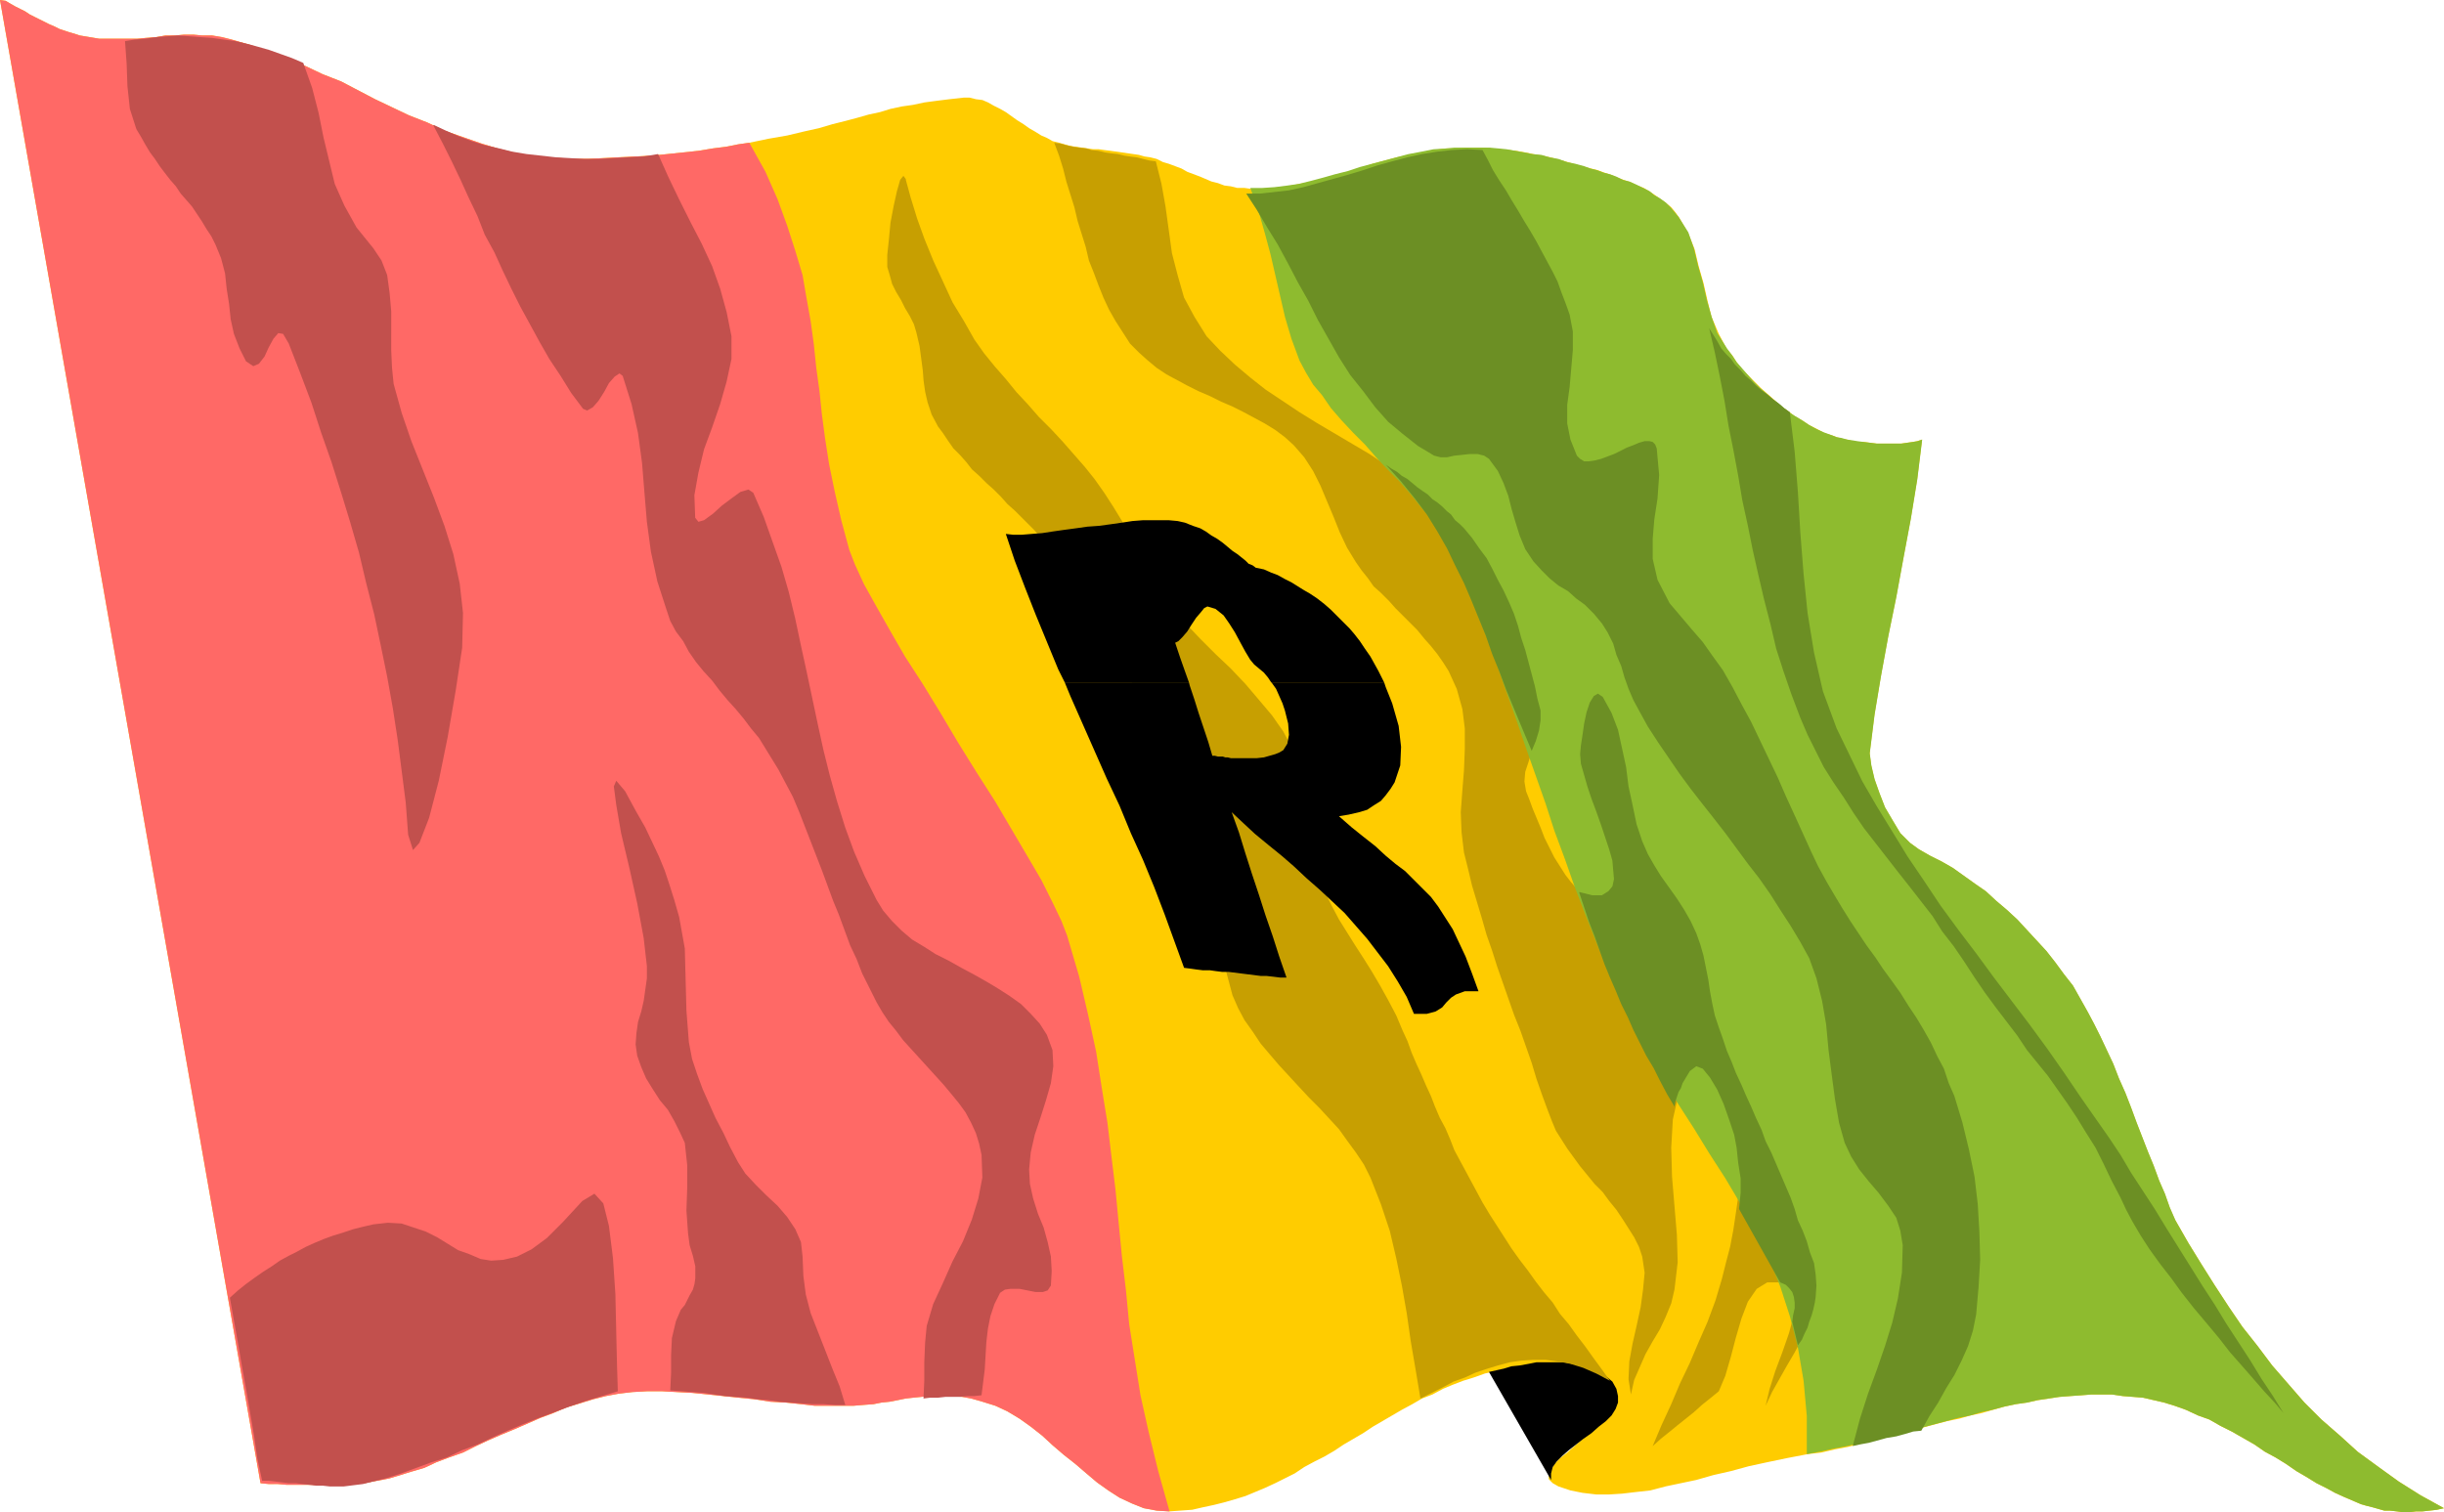<?xml version="1.0" encoding="UTF-8" standalone="no"?>
<svg
   version="1.0"
   width="129.553mm"
   height="80.181mm"
   id="svg16"
   sodipodi:docname="Rwanda 2.wmf"
   xmlns:inkscape="http://www.inkscape.org/namespaces/inkscape"
   xmlns:sodipodi="http://sodipodi.sourceforge.net/DTD/sodipodi-0.dtd"
   xmlns="http://www.w3.org/2000/svg"
   xmlns:svg="http://www.w3.org/2000/svg">
  <sodipodi:namedview
     id="namedview16"
     pagecolor="#ffffff"
     bordercolor="#000000"
     borderopacity="0.25"
     inkscape:showpageshadow="2"
     inkscape:pageopacity="0.0"
     inkscape:pagecheckerboard="0"
     inkscape:deskcolor="#d1d1d1"
     inkscape:document-units="mm" />
  <defs
     id="defs1">
    <pattern
       id="WMFhbasepattern"
       patternUnits="userSpaceOnUse"
       width="6"
       height="6"
       x="0"
       y="0" />
  </defs>
  <path
     style="fill:#ffcc00;fill-opacity:1;fill-rule:evenodd;stroke:none"
     d="m 435.835,244.538 2.586,4.525 2.586,4.202 2.747,4.364 2.747,4.202 2.747,4.041 3.07,3.879 2.909,3.879 3.232,3.717 3.232,3.717 3.394,3.394 3.717,3.232 3.555,3.232 4.202,3.071 4.04,2.909 4.363,2.748 4.686,2.586 -1.454,0.323 -1.454,0.162 -1.454,0.162 h -1.293 l -1.293,0.162 h -1.293 l -1.131,-0.162 -1.454,-0.162 h -1.131 l -1.131,-0.323 -1.131,-0.323 -1.293,-0.323 -1.131,-0.323 -1.131,-0.485 -1.131,-0.485 -1.131,-0.485 -1.778,-0.808 -1.778,-0.97 -1.939,-0.97 -2.101,-1.293 -1.939,-1.131 -2.101,-1.455 -2.101,-1.293 -2.101,-1.131 -2.101,-1.455 -2.262,-1.293 -2.262,-1.293 -2.262,-1.131 -2.262,-1.293 -2.262,-0.808 -2.424,-1.131 -2.262,-0.808 -2.101,-0.646 -2.101,-0.485 -2.101,-0.485 -1.939,-0.162 -2.101,-0.162 -2.101,-0.323 h -2.101 -2.101 l -2.101,0.162 -2.262,0.162 -2.101,0.162 -2.101,0.323 -2.101,0.323 -2.262,0.485 -2.262,0.323 -2.262,0.485 -2.262,0.646 -2.262,0.646 -2.262,0.485 -2.262,0.646 -2.424,0.485 -2.424,0.646 -2.424,0.646 -2.424,0.646 -2.424,0.808 -2.586,0.485 -2.586,0.646 -2.424,0.646 -2.586,0.646 -2.586,0.485 -2.747,0.646 -2.747,0.323 -4.202,0.808 -3.878,0.808 -3.717,0.808 -3.555,0.97 -3.555,0.808 -3.394,0.97 -3.07,0.646 -3.07,0.646 -3.07,0.808 -2.909,0.323 -2.747,0.323 -2.586,0.162 h -2.586 l -2.747,-0.323 -2.424,-0.485 -2.424,-0.808 -1.131,-0.646 -0.808,-0.808 v -0.97 l 0.485,-0.97 0.646,-1.131 1.131,-1.131 1.454,-1.131 1.454,-1.293 1.616,-1.455 1.616,-1.455 1.454,-1.293 1.293,-1.455 1.131,-1.293 0.808,-1.455 0.323,-1.293 v -1.293 l -0.485,-1.131 -0.808,-0.97 -1.131,-0.646 -1.293,-0.808 -1.454,-0.485 -1.778,-0.323 -1.616,-0.485 -1.778,-0.162 h -1.939 l -1.939,-0.162 h -1.939 l -1.778,0.162 -1.778,0.162 -1.616,0.162 -1.454,0.323 -1.293,0.323 -2.101,0.485 -2.262,0.808 -2.101,0.646 -2.101,0.808 -1.939,0.808 -2.101,1.131 -2.101,0.808 -1.939,1.131 -2.101,1.131 -1.939,1.131 -1.939,1.131 -1.939,1.131 -1.939,1.293 -1.939,1.131 -1.939,1.131 -1.939,1.293 -1.939,1.131 -1.939,0.97 -2.101,1.131 -1.939,1.293 -1.939,0.97 -1.939,0.97 -2.101,0.97 -1.939,0.808 -1.939,0.808 -2.101,0.646 -2.262,0.646 -1.939,0.485 -2.262,0.485 -2.101,0.485 -2.262,0.162 -2.262,0.162 -2.586,-0.162 -2.586,-0.485 -2.424,-0.97 -2.424,-1.131 -2.262,-1.455 -2.262,-1.616 -2.101,-1.778 -2.262,-1.94 -2.262,-1.778 -2.262,-1.939 -2.101,-1.94 -2.262,-1.778 -2.262,-1.616 -2.424,-1.455 -2.424,-1.131 -2.586,-0.808 -2.262,-0.646 -1.778,-0.323 -1.939,-0.162 -1.778,-0.162 h -1.616 l -1.616,0.162 -1.293,0.162 -1.616,0.162 -1.454,0.162 -1.616,0.323 -1.616,0.323 -1.616,0.162 -1.616,0.323 -2.101,0.162 -1.939,0.162 h -2.101 -2.747 -2.909 l -2.747,-0.323 -3.07,-0.323 -3.07,-0.162 -3.07,-0.485 -3.232,-0.323 -3.07,-0.323 -3.07,-0.323 -3.232,-0.323 -3.07,-0.162 -2.909,-0.162 h -3.07 l -2.909,0.162 -2.747,0.323 -2.586,0.485 -2.586,0.646 -2.586,0.808 -2.747,0.808 -2.586,1.131 -2.586,0.97 -2.586,1.131 -2.586,1.131 -2.747,1.131 -2.586,1.131 -2.424,1.131 -2.586,1.293 -2.747,0.97 -2.586,0.97 -2.424,1.131 -2.747,0.808 -2.586,0.808 -1.616,0.485 -1.616,0.323 -1.778,0.323 -1.616,0.323 -1.778,0.162 -1.616,0.162 h -1.778 -1.778 l -1.778,0.162 -1.778,-0.162 h -1.778 -1.616 -1.778 l -1.778,-0.162 H 53.813 L 52.197,297.228 0,0 1.131,0.162 1.939,0.646 3.07,1.293 4.04,1.778 5.01,2.263 5.979,2.909 6.949,3.394 7.918,3.879 8.888,4.364 l 0.97,0.485 1.131,0.485 0.97,0.485 0.97,0.323 0.97,0.323 1.131,0.323 0.97,0.323 1.939,0.323 1.939,0.323 h 1.939 1.939 1.778 1.939 l 1.778,-0.162 2.101,-0.162 1.778,-0.323 h 1.939 l 1.778,-0.162 h 1.939 l 1.778,0.162 h 1.939 l 1.939,0.323 1.939,0.485 3.878,1.131 3.717,1.293 3.717,1.455 3.555,1.455 3.394,1.616 3.717,1.455 3.394,1.778 3.394,1.778 3.394,1.616 3.394,1.616 3.717,1.455 3.394,1.616 3.717,1.293 3.717,1.293 3.717,1.131 3.878,0.97 2.424,0.323 2.586,0.323 2.747,0.162 2.909,0.162 h 3.07 l 3.232,-0.162 3.07,-0.162 3.394,-0.162 3.07,-0.162 3.232,-0.323 3.07,-0.323 3.07,-0.323 2.909,-0.485 2.586,-0.323 2.424,-0.485 2.262,-0.323 3.878,-0.808 3.717,-0.646 3.394,-0.808 2.909,-0.646 2.747,-0.808 2.586,-0.646 2.424,-0.646 2.262,-0.646 2.262,-0.485 2.101,-0.646 2.262,-0.485 2.262,-0.323 2.262,-0.485 2.424,-0.323 2.586,-0.323 2.909,-0.323 h 1.131 l 1.293,0.323 1.293,0.162 1.131,0.485 1.131,0.646 1.293,0.646 1.131,0.646 1.131,0.808 1.131,0.808 1.293,0.808 1.131,0.808 1.131,0.646 1.293,0.808 1.131,0.485 1.131,0.646 1.293,0.323 1.131,0.323 1.131,0.323 1.131,0.162 1.131,0.162 1.131,0.162 1.131,0.162 h 1.131 l 1.131,0.162 1.293,0.162 1.131,0.162 1.131,0.162 1.131,0.162 1.131,0.162 1.131,0.162 1.131,0.323 1.131,0.162 1.293,0.323 1.293,0.646 1.131,0.323 1.293,0.485 1.293,0.485 1.131,0.646 1.293,0.485 1.293,0.485 1.131,0.485 1.131,0.485 1.293,0.323 1.293,0.485 1.293,0.162 1.293,0.323 h 1.454 l 1.131,0.162 h 2.586 l 2.424,-0.162 2.424,-0.323 2.424,-0.485 2.586,-0.485 2.424,-0.646 2.262,-0.646 2.586,-0.646 2.424,-0.808 2.424,-0.808 2.424,-0.646 2.424,-0.646 2.586,-0.485 2.424,-0.485 2.424,-0.485 2.424,-0.323 h 1.778 l 1.939,-0.162 h 1.778 1.778 l 1.616,0.162 1.778,0.162 1.778,0.162 1.616,0.162 1.778,0.323 1.616,0.323 1.778,0.323 1.616,0.323 1.778,0.485 1.778,0.485 1.616,0.485 1.778,0.485 1.293,0.323 1.293,0.323 1.293,0.485 1.454,0.485 1.131,0.485 1.293,0.485 1.454,0.485 1.293,0.646 1.293,0.485 1.293,0.808 0.97,0.646 1.131,0.808 1.131,0.808 0.97,0.808 0.808,0.97 0.808,1.131 1.778,3.071 1.293,3.232 0.808,3.394 0.97,3.394 0.808,3.556 0.808,3.232 1.454,3.394 1.616,3.071 1.131,1.293 0.808,1.293 1.131,1.455 1.131,1.131 1.293,1.293 1.293,1.293 1.293,1.131 1.454,1.293 1.131,1.131 1.454,0.97 1.454,1.131 1.454,0.808 1.454,0.97 1.616,0.808 1.454,0.808 1.616,0.485 0.808,0.323 1.131,0.323 0.97,0.162 1.131,0.323 1.131,0.162 h 1.131 l 1.293,0.162 1.293,0.162 h 1.293 1.131 1.293 1.131 l 1.131,-0.162 1.131,-0.162 0.97,-0.162 0.97,-0.323 -0.97,7.92 -1.293,7.92 -1.454,7.758 -1.454,7.92 -1.616,7.92 -1.454,7.92 -1.293,7.758 -0.97,7.758 0.323,2.424 0.646,2.748 0.97,2.748 1.131,2.909 1.616,2.748 1.454,2.424 1.939,1.939 1.778,1.293 2.262,1.293 2.262,1.131 2.262,1.293 2.262,1.616 2.262,1.616 2.101,1.455 2.101,1.94 2.101,1.778 2.101,1.94 1.939,2.101 1.939,2.101 1.939,2.101 1.778,2.263 1.778,2.424 1.778,2.263 1.454,2.586 1.454,2.586 1.293,2.424 1.293,2.586 1.293,2.748 1.293,2.748 1.131,2.909 1.293,2.909 1.131,2.909 1.131,3.071 1.131,2.909 1.131,2.909 1.131,2.748 1.131,3.071 1.131,2.586 0.97,2.748 1.131,2.586 z"
     id="path1" />
  <path
     style="fill:#c79f01;fill-opacity:1;fill-rule:evenodd;stroke:none"
     d="m 211.049,28.608 1.454,0.162 1.131,0.323 1.454,0.323 1.131,0.162 1.454,0.162 0.97,0.323 1.454,0.162 1.293,0.323 1.131,0.162 1.454,0.162 1.293,0.323 1.131,0.162 1.293,0.162 1.293,0.323 1.293,0.323 1.293,0.162 1.131,4.525 0.808,4.525 0.646,4.687 0.646,4.687 1.131,4.364 1.293,4.525 2.101,3.879 2.424,3.879 2.747,2.909 2.909,2.748 3.07,2.586 3.07,2.424 3.394,2.263 3.394,2.263 3.394,2.101 3.555,2.101 3.555,2.101 3.555,2.101 3.394,2.263 3.394,2.263 3.232,2.263 3.07,2.586 3.07,2.586 2.747,2.909 1.616,1.94 1.454,2.101 1.454,1.94 1.131,2.101 1.131,2.263 1.131,2.101 0.97,2.424 0.97,2.263 0.808,2.424 0.808,2.424 0.808,2.424 0.646,2.424 0.646,2.424 0.646,2.424 0.485,2.424 0.646,2.424 0.162,2.101 -0.485,1.94 -0.646,2.101 -0.808,2.101 -0.646,2.101 -0.646,1.94 -0.162,1.94 0.323,1.939 0.646,1.616 0.646,1.778 0.808,1.94 0.808,1.939 0.808,2.101 0.97,1.94 0.97,1.94 1.131,1.778 1.131,1.778 1.131,1.455 1.131,1.293 1.293,0.808 1.131,0.646 1.454,0.162 1.293,-0.162 1.293,-0.646 2.101,-2.263 0.323,-3.071 -0.808,-3.232 -1.454,-3.717 -1.778,-3.879 -2.101,-4.041 -1.454,-3.879 -0.646,-3.717 0.162,-1.778 0.323,-2.101 0.323,-2.424 0.485,-2.263 0.646,-1.778 0.808,-1.293 0.808,-0.485 0.97,0.646 1.778,3.232 1.293,3.394 0.808,3.717 0.808,3.717 0.485,3.879 0.808,3.717 0.808,3.879 1.131,3.394 1.131,2.586 1.293,2.263 1.293,2.101 1.616,2.263 1.616,2.263 1.454,2.263 1.293,2.263 1.131,2.424 0.808,2.263 0.646,2.263 0.485,2.424 0.485,2.424 0.323,2.263 0.485,2.586 0.485,2.263 0.808,2.424 0.808,2.263 0.808,2.424 0.97,2.263 0.808,2.101 1.131,2.424 0.97,2.263 0.97,2.101 0.97,2.263 1.131,2.424 0.808,2.263 1.131,2.263 0.97,2.263 0.97,2.263 0.97,2.263 0.97,2.263 0.808,2.263 0.646,2.263 0.97,2.101 0.808,2.101 0.646,2.263 0.808,2.101 0.323,2.263 0.162,2.263 -0.162,2.263 -0.485,2.909 -0.97,2.748 -1.293,2.748 -1.454,2.748 -1.616,2.748 -1.454,2.586 -1.454,2.586 -1.293,2.748 0.808,-3.394 1.131,-3.556 1.454,-3.879 1.293,-3.717 0.97,-3.556 0.162,-3.071 -0.808,-2.101 -2.101,-1.455 h -2.586 l -2.101,1.293 -1.778,2.586 -1.293,3.394 -1.131,3.879 -0.97,3.717 -1.131,3.879 -1.293,3.071 -1.778,1.455 -1.616,1.293 -1.616,1.455 -1.616,1.293 -1.616,1.293 -1.778,1.455 -1.616,1.293 -1.616,1.455 1.778,-4.202 1.939,-4.202 1.778,-4.202 1.939,-4.041 1.778,-4.202 1.778,-4.041 1.616,-4.364 1.293,-4.364 0.808,-3.232 0.808,-3.071 0.646,-3.394 0.485,-3.232 0.485,-3.394 0.162,-3.232 -0.162,-3.394 -0.323,-3.232 -0.485,-2.586 -0.97,-3.071 -1.131,-3.071 -1.293,-2.909 -1.454,-2.586 -1.454,-1.616 -1.293,-0.485 -1.293,0.97 -2.262,4.687 -1.131,5.01 -0.323,5.657 0.162,5.818 0.485,5.818 0.485,5.818 0.162,5.495 -0.646,5.495 -0.646,2.748 -1.131,2.748 -1.131,2.424 -1.454,2.424 -1.454,2.586 -1.131,2.586 -1.131,2.586 -0.646,2.909 -0.485,-3.071 0.162,-3.556 0.646,-3.556 0.808,-3.556 0.808,-3.717 0.485,-3.556 0.323,-3.394 -0.485,-3.232 -0.646,-1.94 -0.97,-1.939 -1.131,-1.778 -1.131,-1.778 -1.293,-1.939 -1.454,-1.778 -1.293,-1.778 -1.616,-1.616 -1.454,-1.778 -1.454,-1.778 -1.293,-1.778 -1.293,-1.778 -1.131,-1.778 -1.131,-1.778 -0.808,-1.94 -0.808,-2.101 -1.131,-3.071 -1.131,-3.232 -0.97,-3.232 -1.131,-3.232 -1.131,-3.232 -1.293,-3.232 -1.131,-3.232 -1.131,-3.232 -1.131,-3.232 -0.97,-3.071 -1.131,-3.232 -0.97,-3.394 -0.97,-3.232 -0.97,-3.232 -0.808,-3.394 -0.808,-3.232 -0.485,-4.041 -0.162,-4.041 0.323,-4.364 0.323,-4.041 0.162,-4.202 v -4.202 l -0.485,-3.879 -1.131,-4.041 -0.808,-1.778 -0.808,-1.778 -1.131,-1.778 -1.131,-1.616 -1.293,-1.616 -1.293,-1.455 -1.454,-1.778 -1.293,-1.293 -1.616,-1.616 -1.454,-1.455 -1.293,-1.455 -1.616,-1.616 -1.454,-1.293 -1.131,-1.616 -1.293,-1.616 -1.131,-1.616 -1.778,-2.909 -1.454,-3.071 -1.293,-3.232 -1.293,-3.071 -1.293,-3.071 -1.454,-2.909 -1.778,-2.748 -2.101,-2.424 -1.778,-1.616 -1.939,-1.455 -2.101,-1.293 -2.101,-1.131 -2.101,-1.131 -2.262,-1.131 -2.262,-0.97 -2.262,-1.131 -2.262,-0.97 -2.262,-1.131 -2.101,-1.131 -2.101,-1.131 -1.939,-1.293 -1.939,-1.616 -1.616,-1.455 -1.778,-1.778 -1.454,-2.263 -1.454,-2.263 -1.293,-2.263 -1.131,-2.424 -0.97,-2.424 -0.97,-2.586 -0.97,-2.424 -0.646,-2.748 -0.808,-2.586 -0.808,-2.586 -0.646,-2.748 -0.808,-2.586 -0.808,-2.586 -0.646,-2.586 -0.808,-2.586 -0.97,-2.586 v 0 z"
     id="path2" />
  <path
     style="fill:#8ebb2f;fill-opacity:1;fill-rule:evenodd;stroke:none"
     d="m 435.835,244.538 2.586,4.525 2.586,4.202 2.747,4.364 2.747,4.202 2.747,4.041 3.07,3.879 2.909,3.879 3.232,3.717 3.232,3.717 3.394,3.394 3.717,3.232 3.555,3.232 4.202,3.071 4.04,2.909 4.363,2.748 4.686,2.586 -1.454,0.323 -1.454,0.162 -1.454,0.162 h -1.293 l -1.293,0.162 h -1.293 l -1.131,-0.162 -1.454,-0.162 h -1.131 l -1.131,-0.323 -1.131,-0.323 -1.293,-0.323 -1.131,-0.323 -1.131,-0.485 -1.131,-0.485 -1.131,-0.485 -1.778,-0.808 -1.778,-0.97 -1.939,-0.97 -2.101,-1.293 -1.939,-1.131 -2.101,-1.455 -2.101,-1.293 -2.101,-1.131 -2.101,-1.455 -2.262,-1.293 -2.262,-1.293 -2.262,-1.131 -2.262,-1.293 -2.262,-0.808 -2.424,-1.131 -2.262,-0.808 -2.101,-0.646 -2.101,-0.485 -2.101,-0.485 -1.939,-0.162 -2.101,-0.162 -2.262,-0.323 h -1.939 -2.101 l -2.101,0.162 -2.262,0.162 -2.101,0.162 -2.101,0.323 -2.262,0.323 -2.101,0.485 -2.262,0.323 -2.262,0.485 -2.424,0.646 -2.262,0.485 -2.101,0.646 -2.424,0.485 -2.424,0.646 -2.424,0.646 -2.424,0.646 -2.424,0.646 -2.586,0.646 -2.424,0.485 -2.586,0.808 -2.424,0.485 -2.586,0.646 -2.586,0.485 -2.909,0.646 -2.586,0.485 v -7.596 l -0.646,-7.111 -1.131,-6.627 -1.616,-6.303 -1.939,-5.98 -2.262,-5.657 -2.747,-5.495 -2.909,-5.334 -3.07,-5.172 -3.232,-5.01 -3.07,-5.01 -3.232,-5.01 -3.232,-5.01 -3.07,-5.334 -2.747,-5.334 -2.586,-5.495 -2.424,-5.495 -2.262,-5.657 -2.262,-5.657 -2.101,-5.495 -1.939,-5.495 -2.101,-5.657 -1.778,-5.495 -1.939,-5.495 -1.939,-5.495 -1.939,-5.657 -1.939,-5.495 -1.939,-5.495 -2.101,-5.657 -2.262,-5.657 -2.262,-5.495 -2.424,-5.657 -1.131,-2.263 -1.454,-2.424 -1.616,-2.263 -2.101,-2.424 -1.939,-2.424 -2.262,-2.586 -2.424,-2.424 -2.262,-2.424 -2.262,-2.586 -2.262,-2.263 -2.424,-2.586 -2.101,-2.424 -1.778,-2.586 -1.778,-2.101 -1.454,-2.424 -1.293,-2.424 -1.616,-4.364 -1.293,-4.364 -0.97,-4.202 -0.97,-4.202 -0.97,-4.202 -1.131,-4.202 -1.293,-4.525 -1.616,-4.525 h 2.424 l 2.424,-0.162 2.586,-0.323 2.262,-0.323 2.586,-0.646 2.424,-0.646 2.262,-0.646 2.586,-0.646 2.424,-0.808 2.424,-0.646 2.424,-0.646 2.424,-0.646 2.424,-0.646 2.586,-0.485 2.424,-0.485 2.586,-0.162 1.616,-0.162 h 1.939 1.778 1.778 1.616 l 1.778,0.162 1.616,0.162 1.778,0.323 1.778,0.323 1.616,0.323 1.778,0.162 1.616,0.485 1.778,0.323 1.778,0.646 1.616,0.323 1.778,0.485 1.293,0.485 1.293,0.323 1.293,0.485 1.293,0.323 1.293,0.485 1.293,0.646 1.293,0.323 1.454,0.646 1.293,0.646 1.293,0.646 0.97,0.808 1.131,0.646 1.131,0.808 0.97,0.97 0.808,0.97 0.808,0.97 1.939,3.071 1.131,3.232 0.808,3.394 0.97,3.394 0.808,3.556 0.97,3.394 1.131,3.232 1.939,3.071 0.97,1.293 0.97,1.455 1.131,1.293 1.131,1.293 1.131,1.293 1.293,1.293 1.293,1.131 1.293,1.131 1.454,1.131 1.293,1.131 1.454,0.97 1.616,0.97 1.454,0.97 1.454,0.808 1.454,0.646 1.778,0.646 0.808,0.323 0.97,0.162 1.131,0.323 1.131,0.162 0.97,0.162 1.293,0.162 1.293,0.162 1.293,0.162 h 1.293 1.131 1.293 1.131 l 1.131,-0.162 1.131,-0.162 0.97,-0.162 0.97,-0.323 -0.97,7.92 -1.293,7.92 -1.454,7.758 -1.454,7.92 -1.616,7.92 -1.454,7.92 -1.293,7.758 -0.97,7.758 0.323,2.424 0.646,2.748 0.97,2.748 1.131,2.909 1.616,2.748 1.454,2.424 1.939,1.939 1.778,1.293 2.262,1.293 2.262,1.131 2.262,1.293 2.262,1.616 2.262,1.616 2.101,1.455 2.101,1.94 2.101,1.778 2.101,1.94 1.939,2.101 1.939,2.101 1.939,2.101 1.778,2.263 1.778,2.424 1.778,2.263 1.454,2.586 1.454,2.586 1.293,2.424 1.293,2.586 1.293,2.748 1.293,2.748 1.131,2.909 1.293,2.909 1.131,2.909 1.131,3.071 1.131,2.909 1.131,2.909 1.131,2.748 1.131,3.071 1.131,2.586 0.97,2.748 1.131,2.586 z"
     id="path3" />
  <path
     style="fill:#ff6966;fill-opacity:1;fill-rule:evenodd;stroke:none"
     d="m 234.32,302.885 -2.586,-0.162 -2.586,-0.485 -2.424,-0.97 -2.424,-1.131 -2.262,-1.455 -2.262,-1.616 -2.101,-1.778 -2.262,-1.94 -2.262,-1.778 -2.262,-1.939 -2.101,-1.94 -2.262,-1.778 -2.262,-1.616 -2.424,-1.455 -2.424,-1.131 -2.586,-0.808 -2.262,-0.646 -1.778,-0.323 -1.939,-0.162 -1.778,-0.162 h -1.616 l -1.616,0.162 -1.293,0.162 -1.616,0.162 -1.454,0.162 -1.616,0.323 -1.616,0.323 -1.616,0.162 -1.616,0.323 -2.101,0.162 -1.939,0.162 h -2.101 -2.747 -2.909 l -2.747,-0.323 -3.07,-0.323 -3.07,-0.162 -3.07,-0.485 -3.232,-0.323 -3.07,-0.323 -3.07,-0.323 -3.232,-0.323 -3.07,-0.162 -2.909,-0.162 h -3.07 l -2.909,0.162 -2.747,0.323 -2.586,0.485 -2.586,0.646 -2.586,0.808 -2.747,0.808 -2.586,1.131 -2.586,0.97 -2.586,1.131 -2.586,1.131 -2.747,1.131 -2.586,1.131 -2.424,1.131 -2.586,1.293 -2.747,0.97 -2.586,0.97 -2.424,1.131 -2.747,0.808 -2.586,0.808 -1.616,0.485 -1.616,0.323 -1.778,0.323 -1.616,0.323 -1.778,0.162 -1.616,0.162 h -1.778 -1.778 l -1.778,0.162 -1.778,-0.162 h -1.778 -1.616 -1.778 l -1.778,-0.162 H 53.813 L 52.197,297.228 0,0 1.131,0.162 1.939,0.646 3.07,1.293 4.04,1.778 5.01,2.263 5.979,2.909 6.949,3.394 7.918,3.879 8.888,4.364 l 0.97,0.485 1.131,0.485 0.97,0.485 0.97,0.323 0.97,0.323 1.131,0.323 0.97,0.323 1.939,0.323 1.939,0.323 h 1.939 1.939 1.778 1.939 l 1.778,-0.162 2.101,-0.162 1.778,-0.323 h 1.939 l 1.778,-0.162 h 1.939 l 1.778,0.162 h 1.939 l 1.939,0.323 1.939,0.485 3.878,1.131 3.717,1.293 3.717,1.455 3.555,1.455 3.394,1.616 3.717,1.455 3.394,1.778 3.394,1.778 3.394,1.616 3.394,1.616 3.717,1.455 3.394,1.616 3.717,1.293 3.717,1.293 3.717,1.131 3.878,0.97 2.424,0.323 2.586,0.323 2.747,0.162 2.909,0.162 h 3.07 l 3.232,-0.162 3.07,-0.162 3.394,-0.162 3.07,-0.162 3.232,-0.323 3.07,-0.323 3.07,-0.323 2.909,-0.485 2.586,-0.323 2.424,-0.485 2.262,-0.323 3.232,5.818 2.424,5.495 1.939,5.334 1.616,5.01 1.454,4.849 0.808,4.687 0.808,4.525 0.646,4.687 0.485,4.687 0.646,4.687 0.485,4.687 0.646,4.849 0.808,5.172 1.131,5.495 1.293,5.657 1.616,5.98 1.131,2.909 1.778,3.879 2.424,4.364 2.747,4.849 3.07,5.334 3.555,5.495 3.555,5.818 3.555,5.98 3.717,5.98 3.717,5.818 3.232,5.495 3.232,5.495 2.747,4.687 2.262,4.525 1.778,3.717 1.131,2.909 2.424,8.243 1.778,7.596 1.616,7.435 1.131,7.273 1.131,6.95 0.808,6.788 0.808,6.627 0.646,6.788 0.646,6.627 0.808,6.788 0.646,6.788 1.131,7.111 1.131,7.111 1.616,7.273 1.939,7.92 z"
     id="path4" />
  <path
     style="fill:#000000;fill-opacity:1;fill-rule:evenodd;stroke:none"
     d="m 310.756,296.581 -12.443,-21.658 1.454,-0.323 1.454,-0.323 1.616,-0.485 1.616,-0.162 1.778,-0.323 1.616,-0.323 h 1.939 1.616 1.939 l 1.616,0.323 1.454,0.323 1.616,0.323 1.454,0.485 1.454,0.808 1.131,0.808 0.97,0.808 0.808,1.455 0.323,1.455 v 1.293 l -0.485,1.293 -0.808,1.293 -1.131,1.131 -1.454,1.131 -1.454,1.293 -1.616,1.131 -1.454,1.131 -1.454,1.131 -1.293,1.131 -1.131,1.131 -0.808,1.131 -0.323,1.293 z"
     id="path5" />
  <path
     style="fill:#c2504d;fill-opacity:1;fill-rule:evenodd;stroke:none"
     d="m 25.048,8.243 0.323,4.525 0.162,4.525 0.485,4.525 1.293,4.041 0.97,1.616 0.808,1.455 0.97,1.616 0.97,1.293 0.97,1.455 0.97,1.293 1.131,1.455 1.131,1.293 0.97,1.455 1.131,1.293 1.131,1.293 0.97,1.455 0.97,1.455 0.97,1.616 0.97,1.455 0.808,1.616 1.131,2.748 0.808,3.071 0.323,3.071 0.485,3.071 0.323,3.071 0.646,2.909 1.131,2.909 1.293,2.586 1.454,0.97 1.131,-0.485 1.131,-1.455 0.808,-1.778 0.97,-1.778 0.97,-1.131 0.97,0.162 1.131,1.939 2.262,5.818 2.262,5.98 1.939,5.98 2.101,5.98 1.939,6.142 1.778,5.818 1.778,6.142 1.454,6.142 1.616,6.303 1.293,6.142 1.293,6.303 1.131,6.303 0.97,6.303 0.808,6.303 0.808,6.303 0.485,6.465 0.97,3.071 1.293,-1.455 1.939,-5.01 1.939,-7.435 1.778,-8.728 1.616,-9.374 1.293,-8.566 0.162,-6.95 -0.646,-5.818 -1.293,-5.98 -1.778,-5.657 -2.101,-5.657 -2.262,-5.657 -2.262,-5.657 -1.939,-5.657 -1.616,-5.818 -0.323,-3.232 -0.162,-3.556 V 66.266 62.387 L 78.053,58.67 77.568,55.114 76.437,52.205 74.821,49.78 71.427,45.578 69.003,41.214 67.064,36.85 65.933,32.163 64.802,27.476 63.832,22.627 62.539,17.617 60.762,12.607 58.499,11.637 56.237,10.829 53.974,10.021 51.712,9.374 49.288,8.728 47.187,8.243 44.763,7.92 42.501,7.596 40.077,7.435 37.976,7.273 35.714,7.111 33.451,7.273 31.35,7.435 29.088,7.758 26.987,7.92 25.048,8.243 Z"
     id="path6" />
  <path
     style="fill:#c2504d;fill-opacity:1;fill-rule:evenodd;stroke:none"
     d="m 134.289,278.479 0.162,-3.394 v -3.556 l 0.162,-3.394 0.808,-3.394 0.485,-1.131 0.485,-1.131 0.808,-0.97 0.485,-0.97 0.485,-0.97 0.646,-1.131 0.323,-1.131 0.162,-1.131 v -2.424 l -0.485,-2.101 -0.646,-2.101 -0.323,-2.424 -0.323,-4.525 0.162,-4.687 v -4.364 l -0.485,-4.525 -0.97,-2.101 -1.131,-2.263 -1.293,-2.263 -1.616,-1.94 -1.454,-2.263 -1.293,-2.101 -0.97,-2.263 -0.808,-2.263 -0.323,-2.263 0.162,-2.263 0.323,-2.263 0.646,-2.101 0.485,-2.101 0.323,-2.263 0.323,-2.263 v -2.424 l -0.646,-5.657 -1.293,-6.95 -1.616,-7.273 -1.616,-6.788 -0.97,-5.657 -0.485,-3.717 0.485,-1.131 1.778,2.101 2.101,3.879 1.939,3.394 1.454,3.071 1.293,2.748 1.131,2.748 0.97,2.909 0.97,3.071 0.97,3.394 1.131,6.303 0.162,6.303 0.162,6.142 0.485,6.303 0.646,3.394 0.97,2.909 1.131,3.071 1.293,2.909 1.293,2.909 1.616,3.071 1.293,2.748 1.616,3.071 1.454,2.263 2.101,2.263 2.101,2.101 2.262,2.101 1.939,2.263 1.616,2.424 1.131,2.586 0.323,2.909 0.162,3.879 0.485,3.717 0.97,3.717 1.454,3.717 1.454,3.717 1.454,3.717 1.454,3.556 1.131,3.717 h -2.101 l -2.262,-0.162 h -2.262 l -2.262,-0.162 -2.262,-0.162 -2.101,-0.162 -2.262,-0.323 -2.101,-0.162 -2.101,-0.323 -2.262,-0.162 -2.101,-0.162 -2.262,-0.323 -2.101,-0.323 -2.262,-0.162 -2.101,-0.162 -2.262,-0.162 v 0 z"
     id="path7" />
  <path
     style="fill:#c2504d;fill-opacity:1;fill-rule:evenodd;stroke:none"
     d="m 52.52,296.743 h 1.293 l 1.454,0.162 1.293,0.162 1.293,0.162 h 1.454 l 1.293,0.162 1.454,0.162 1.293,0.162 h 1.293 l 1.454,0.162 h 1.293 1.454 l 1.293,-0.162 1.293,-0.162 1.293,-0.162 1.293,-0.323 3.232,-0.808 3.07,-0.97 3.07,-1.131 3.07,-1.131 3.07,-0.97 3.07,-1.455 3.07,-1.131 3.07,-1.455 2.909,-1.293 3.07,-1.293 3.232,-1.293 3.07,-1.131 3.07,-1.131 3.232,-1.131 3.232,-0.97 3.232,-0.97 -0.162,-5.172 -0.162,-6.95 -0.162,-7.273 -0.485,-7.273 -0.808,-6.465 -1.131,-4.525 -1.778,-1.94 -2.424,1.455 -3.878,4.202 -3.232,3.232 -3.07,2.263 -2.909,1.455 -2.747,0.646 -2.424,0.162 -2.101,-0.323 -2.262,-0.97 -2.262,-0.808 -2.101,-1.293 -2.101,-1.293 -2.262,-1.131 -2.424,-0.808 -2.424,-0.808 -2.747,-0.162 -2.909,0.323 -2.101,0.485 -1.939,0.485 -1.939,0.646 -2.101,0.646 -1.778,0.646 -1.939,0.808 -1.778,0.808 -1.778,0.97 -1.616,0.808 -1.778,0.97 -1.616,1.131 -1.778,1.131 -1.616,1.131 -1.778,1.293 -1.616,1.293 -1.616,1.455 0.808,4.525 0.808,4.525 0.808,4.687 0.808,4.525 0.808,4.687 0.808,4.687 0.646,4.525 z"
     id="path8" />
  <path
     style="fill:#c2504d;fill-opacity:1;fill-rule:evenodd;stroke:none"
     d="m 86.779,25.052 1.939,3.717 1.778,3.556 1.778,3.717 1.616,3.556 1.778,3.717 1.454,3.717 1.939,3.556 1.616,3.556 1.778,3.717 1.778,3.556 1.939,3.556 1.939,3.556 1.939,3.394 2.262,3.394 2.101,3.394 2.424,3.232 0.808,0.323 1.131,-0.646 1.131,-1.293 1.131,-1.778 0.97,-1.778 1.131,-1.293 0.97,-0.646 0.646,0.485 1.778,5.657 1.293,5.818 0.808,5.98 0.485,5.98 0.485,5.818 0.808,5.98 1.293,5.98 1.778,5.495 0.808,2.424 1.131,2.101 1.454,1.94 1.131,2.101 1.454,2.101 1.454,1.778 1.778,1.94 1.454,1.94 1.616,1.939 1.616,1.778 1.616,1.94 1.454,1.94 1.616,1.939 1.293,2.101 1.293,2.101 1.293,2.101 1.454,2.748 1.454,2.748 1.293,3.071 1.131,2.909 1.131,2.909 1.131,2.909 1.131,2.909 1.131,3.071 1.131,3.071 1.131,2.748 1.131,3.071 1.131,3.071 1.293,2.748 1.131,2.909 1.454,2.909 1.454,2.909 1.131,1.94 1.293,1.939 1.454,1.778 1.454,1.939 1.616,1.778 1.616,1.778 1.616,1.778 1.616,1.778 1.616,1.778 1.616,1.94 1.454,1.778 1.293,1.778 1.131,2.101 0.97,2.101 0.646,2.101 0.485,2.263 0.162,4.525 -0.808,4.202 -1.293,4.202 -1.778,4.364 -2.101,4.041 -1.939,4.364 -1.939,4.202 -1.293,4.364 -0.323,3.394 -0.162,3.879 v 3.717 l -0.162,3.556 1.293,-0.162 h 1.616 l 1.454,-0.162 h 1.454 1.454 l 1.454,-0.162 h 1.454 l 1.454,-0.162 0.323,-2.586 0.323,-2.586 0.162,-2.748 0.162,-2.748 0.323,-2.748 0.485,-2.424 0.808,-2.424 1.131,-2.263 0.97,-0.646 1.131,-0.162 h 1.778 l 1.616,0.323 1.616,0.323 h 1.454 l 0.97,-0.323 0.646,-0.97 0.162,-2.909 -0.162,-2.909 -0.646,-2.909 -0.808,-2.909 -1.131,-2.748 -0.97,-3.071 -0.646,-2.909 -0.162,-2.909 0.323,-3.394 0.808,-3.556 1.131,-3.394 1.131,-3.556 0.97,-3.394 0.485,-3.394 -0.162,-3.232 -1.131,-3.071 -1.454,-2.263 -1.778,-1.939 -1.939,-1.94 -2.262,-1.616 -2.262,-1.455 -2.424,-1.455 -2.586,-1.455 -2.424,-1.293 -2.586,-1.455 -2.586,-1.293 -2.262,-1.455 -2.424,-1.455 -2.101,-1.778 -1.939,-1.939 -1.778,-2.101 -1.293,-2.101 -2.424,-4.849 -2.101,-4.849 -1.778,-4.849 -1.616,-5.172 -1.454,-5.172 -1.293,-5.172 -1.131,-5.172 -1.131,-5.334 -1.131,-5.334 -1.131,-5.172 -1.131,-5.334 -1.293,-5.334 -1.454,-5.01 -1.778,-5.01 -1.778,-5.01 -2.101,-4.849 -0.97,-0.646 -1.616,0.485 -1.778,1.293 -1.939,1.455 -1.778,1.616 -1.778,1.293 -1.131,0.323 -0.646,-0.808 -0.162,-4.525 0.808,-4.525 1.131,-4.687 1.616,-4.364 1.616,-4.687 1.293,-4.525 0.97,-4.525 v -4.525 l -0.97,-4.849 -1.293,-4.687 -1.616,-4.525 -2.101,-4.525 -2.262,-4.364 -2.262,-4.525 -2.101,-4.364 -2.101,-4.687 -2.909,0.485 -3.07,0.162 -2.909,0.162 -2.909,0.162 h -3.07 l -2.909,-0.162 -2.747,-0.162 -2.909,-0.323 -2.909,-0.323 -2.909,-0.485 -2.586,-0.646 -2.909,-0.646 -2.586,-0.808 -2.586,-0.97 -2.586,-1.131 -2.424,-1.131 v 0 z"
     id="path9" />
  <path
     style="fill:#c79f01;fill-opacity:1;fill-rule:evenodd;stroke:none"
     d="m 181.477,35.881 -0.485,-0.646 -0.646,0.808 -0.646,2.263 -0.646,2.909 -0.646,3.394 -0.323,3.394 -0.323,3.071 v 2.424 l 0.485,1.616 0.485,1.778 0.808,1.616 0.97,1.616 0.808,1.616 0.97,1.616 0.808,1.616 0.485,1.616 0.646,2.748 0.323,2.424 0.323,2.424 0.162,2.101 0.323,2.263 0.485,2.101 0.808,2.424 1.293,2.424 0.97,1.293 0.97,1.455 1.131,1.616 1.293,1.293 1.293,1.455 1.131,1.455 1.454,1.293 1.454,1.455 1.454,1.293 1.454,1.455 1.293,1.455 1.454,1.293 1.293,1.293 1.293,1.293 1.293,1.293 1.131,1.293 1.616,2.101 1.616,2.101 1.616,2.263 1.293,2.263 1.454,2.263 1.293,2.586 1.293,2.263 1.454,2.424 0.97,1.293 0.97,1.616 0.97,1.455 0.808,1.616 0.97,1.455 0.97,1.455 0.808,1.616 0.97,1.455 0.97,1.616 0.97,1.455 0.97,1.455 0.97,1.616 0.97,1.455 0.97,1.455 0.97,1.616 0.97,1.293 1.293,1.455 1.454,1.293 1.616,1.293 1.454,1.293 1.454,1.131 1.293,1.455 1.131,1.455 0.646,1.616 0.485,5.01 v 4.849 l -0.162,4.849 -0.485,5.01 -0.323,4.687 v 4.849 l 0.646,4.687 1.293,4.849 1.131,2.586 1.293,2.424 1.616,2.263 1.616,2.424 1.778,2.101 1.939,2.263 1.939,2.101 1.939,2.101 2.101,2.263 2.101,2.101 1.939,2.101 1.939,2.101 1.616,2.263 1.778,2.424 1.616,2.424 1.293,2.586 2.101,5.334 1.778,5.334 1.293,5.495 1.131,5.495 0.97,5.495 0.808,5.657 0.97,5.657 0.97,5.818 2.262,-1.131 2.262,-1.131 2.101,-1.131 2.262,-0.808 2.101,-0.97 2.424,-0.808 2.101,-0.646 2.424,-0.646 2.262,-0.323 2.424,-0.162 h 2.424 l 2.424,0.323 2.586,0.485 2.586,0.808 2.586,1.131 2.747,1.455 -1.616,-2.263 -1.778,-2.424 -1.616,-2.263 -1.616,-2.101 -1.616,-2.263 -1.778,-2.101 -1.454,-2.263 -1.778,-2.101 -1.616,-2.101 -1.616,-2.263 -1.616,-2.101 -1.616,-2.263 -1.454,-2.263 -1.454,-2.263 -1.454,-2.263 -1.454,-2.424 -1.131,-2.101 -1.131,-2.101 -1.131,-2.101 -1.131,-2.101 -1.131,-2.101 -0.808,-2.101 -0.97,-2.263 -1.131,-2.101 -0.97,-2.263 -0.808,-2.101 -0.97,-2.101 -0.97,-2.263 -0.97,-2.101 -0.97,-2.263 -0.808,-2.263 -0.97,-2.101 -1.293,-3.071 -1.616,-3.071 -1.616,-2.909 -1.616,-2.748 -1.616,-2.586 -1.778,-2.748 -1.616,-2.586 -1.616,-2.586 -1.454,-2.748 -1.293,-2.586 -1.293,-2.909 -0.97,-2.909 -0.808,-2.909 -0.646,-3.232 -0.323,-3.394 v -3.556 l -0.162,-3.394 -0.97,-3.394 -1.454,-3.232 -1.778,-3.394 -2.262,-3.232 -2.586,-3.071 -2.747,-3.232 -2.909,-3.071 -3.07,-2.909 -3.07,-3.071 -2.909,-3.071 -2.747,-2.909 -2.424,-3.071 -2.101,-2.748 -1.778,-3.071 -1.293,-2.748 -1.131,-3.071 -1.293,-2.909 -1.778,-2.909 -1.778,-2.748 -1.939,-2.748 -1.939,-2.424 -2.262,-2.586 -2.262,-2.586 -2.262,-2.424 -2.424,-2.424 -2.262,-2.586 -2.262,-2.424 -2.101,-2.586 -2.262,-2.586 -2.101,-2.586 -1.939,-2.748 -2.101,-3.717 -2.262,-3.717 -1.939,-4.202 -1.939,-4.202 -1.778,-4.364 -1.454,-4.041 -1.293,-4.202 -0.97,-3.556 v 0 z"
     id="path10" />
  <path
     style="fill:#6c8f24;fill-opacity:1;fill-rule:evenodd;stroke:none"
     d="m 277.628,93.096 1.131,0.808 1.131,0.646 0.97,0.808 1.131,0.646 0.97,0.808 0.97,0.808 1.131,0.808 0.97,0.646 0.97,0.97 0.97,0.646 0.97,0.808 0.97,0.97 0.808,0.646 0.808,1.131 0.97,0.808 0.808,0.808 1.616,1.94 1.454,2.101 1.454,1.94 1.131,2.101 1.131,2.263 1.131,2.101 1.131,2.424 0.97,2.263 0.808,2.424 0.646,2.424 0.808,2.424 0.646,2.424 0.646,2.424 0.646,2.424 0.485,2.424 0.646,2.424 v 1.94 l -0.323,2.101 -0.646,2.101 -0.808,1.94 -1.778,-4.202 -1.616,-3.879 -1.616,-3.879 -1.454,-3.879 -1.454,-3.556 -1.293,-3.717 -1.454,-3.556 -1.454,-3.556 -1.454,-3.394 -1.778,-3.556 -1.616,-3.394 -1.939,-3.394 -2.101,-3.394 -2.424,-3.232 -2.747,-3.394 z"
     id="path11" />
  <path
     style="fill:#6c8f24;fill-opacity:1;fill-rule:evenodd;stroke:none"
     d="m 316.412,178.757 2.586,0.646 h 1.939 l 1.293,-0.808 0.808,-0.97 0.323,-1.455 -0.162,-1.778 -0.162,-1.939 -0.646,-2.263 -0.808,-2.424 -0.808,-2.424 -0.97,-2.748 -0.97,-2.586 -0.808,-2.424 -0.646,-2.263 -0.646,-2.263 -0.162,-1.939 0.162,-1.778 0.323,-2.101 0.323,-2.263 0.485,-2.263 0.646,-1.939 0.808,-1.293 0.808,-0.485 0.97,0.646 1.778,3.232 1.293,3.394 0.808,3.717 0.808,3.717 0.485,3.879 0.808,3.717 0.808,3.879 1.131,3.394 1.131,2.586 1.293,2.263 1.293,2.101 1.616,2.263 1.616,2.263 1.454,2.263 1.293,2.263 1.131,2.424 0.808,2.263 0.646,2.263 0.485,2.424 0.485,2.424 0.323,2.263 0.485,2.586 0.485,2.263 0.808,2.424 0.808,2.263 0.808,2.424 0.97,2.263 0.808,2.101 1.131,2.424 0.97,2.263 0.97,2.101 0.97,2.263 1.131,2.424 0.808,2.263 1.131,2.263 0.97,2.263 0.97,2.263 0.97,2.263 0.97,2.263 0.808,2.263 0.646,2.263 0.97,2.101 0.808,2.101 0.646,2.263 0.808,2.101 0.323,2.263 0.162,2.263 -0.162,2.263 -0.162,1.131 -0.323,1.455 -0.323,1.131 -0.485,1.293 -0.323,1.131 -0.646,1.293 -0.485,1.131 -0.808,1.131 -1.131,-4.687 0.162,-1.293 0.323,-1.455 v -1.131 l -0.162,-1.131 -0.323,-0.97 -0.646,-0.808 -0.646,-0.646 -1.131,-0.485 -8.242,-14.708 0.323,-3.232 v -2.909 l -0.485,-3.071 -0.323,-3.071 -0.485,-2.586 -0.97,-2.909 -1.131,-3.232 -1.293,-2.909 -1.454,-2.424 -1.454,-1.778 -1.293,-0.485 -1.293,0.97 -0.485,0.808 -0.485,0.808 -0.485,0.808 -0.323,0.97 -0.485,0.808 -0.323,0.97 -0.323,0.97 -0.162,0.97 -1.454,-2.424 -1.454,-2.748 -1.293,-2.586 -1.454,-2.424 -1.293,-2.586 -1.293,-2.586 -1.131,-2.586 -1.293,-2.586 -1.131,-2.748 -1.131,-2.586 -1.131,-2.748 -0.97,-2.748 -0.97,-2.748 -1.131,-2.909 -0.97,-2.909 -0.97,-2.909 v 0 z"
     id="path12" />
  <path
     style="fill:#6c8f24;fill-opacity:1;fill-rule:evenodd;stroke:none"
     d="m 249.672,38.79 h 2.747 l 2.909,-0.323 2.909,-0.323 2.909,-0.646 2.909,-0.808 2.909,-0.808 2.909,-0.808 3.232,-0.97 2.909,-0.97 2.909,-0.808 3.07,-0.808 2.909,-0.646 3.07,-0.485 2.909,-0.323 3.07,-0.162 3.07,0.162 1.131,2.101 0.97,1.939 1.293,2.101 1.293,1.939 1.131,1.939 1.293,2.101 1.131,1.939 1.293,2.101 1.131,1.939 1.131,2.101 1.131,2.101 1.131,2.101 0.97,1.939 0.808,2.263 0.808,2.101 0.808,2.263 0.646,3.394 v 3.717 l -0.323,3.717 -0.323,3.717 -0.485,3.556 v 3.717 l 0.646,3.232 1.293,3.232 0.646,0.646 0.808,0.485 h 0.97 l 1.131,-0.162 1.293,-0.323 1.293,-0.485 1.293,-0.485 1.293,-0.646 1.293,-0.646 1.293,-0.485 1.131,-0.485 1.131,-0.323 h 0.97 l 0.646,0.162 0.485,0.485 0.323,0.808 0.485,5.334 -0.323,4.687 -0.646,4.202 -0.323,3.879 v 4.041 l 0.97,4.202 2.424,4.687 4.525,5.334 2.101,2.424 1.939,2.748 2.101,2.909 1.939,3.394 1.778,3.394 1.939,3.556 1.778,3.717 1.778,3.717 1.778,3.717 1.616,3.717 1.778,3.879 1.616,3.556 1.616,3.556 1.454,3.071 1.778,3.232 1.616,2.748 1.454,2.424 1.616,2.586 1.616,2.424 1.616,2.424 1.778,2.424 1.616,2.424 1.778,2.424 1.616,2.263 1.616,2.586 1.616,2.424 1.454,2.424 1.454,2.586 1.293,2.748 1.293,2.424 0.97,2.909 1.131,2.586 1.616,5.334 1.293,5.334 1.131,5.495 0.646,5.495 0.323,5.495 0.162,5.657 -0.323,5.495 -0.485,5.495 -0.646,3.232 -0.97,3.071 -1.293,2.909 -1.454,2.909 -1.616,2.586 -1.616,2.909 -1.778,2.748 -1.616,2.909 -1.616,0.162 -1.616,0.485 -1.778,0.485 -1.939,0.323 -1.778,0.485 -1.778,0.485 -1.778,0.323 -1.454,0.323 1.454,-5.495 1.616,-5.01 1.778,-4.849 1.616,-4.687 1.454,-4.687 1.131,-4.849 0.808,-5.172 0.162,-5.495 -0.485,-2.909 -0.808,-2.586 -1.616,-2.424 -1.939,-2.586 -1.939,-2.263 -1.939,-2.424 -1.616,-2.586 -1.293,-2.748 -1.131,-4.041 -0.808,-4.687 -0.646,-4.849 -0.646,-5.01 -0.485,-5.172 -0.808,-4.687 -1.131,-4.525 -1.454,-4.041 -1.778,-3.232 -1.939,-3.232 -2.101,-3.232 -1.939,-3.071 -2.262,-3.232 -2.262,-2.909 -2.262,-3.071 -2.262,-3.071 -2.262,-2.909 -2.424,-3.071 -2.262,-2.909 -2.262,-3.071 -2.101,-3.071 -2.101,-3.071 -2.101,-3.232 -1.778,-3.232 -1.131,-2.101 -0.97,-2.263 -0.808,-2.263 -0.646,-2.263 -0.97,-2.263 -0.646,-2.263 -1.131,-2.263 -1.131,-1.778 -1.616,-1.94 -1.778,-1.778 -1.778,-1.293 -1.616,-1.455 -1.939,-1.131 -1.778,-1.455 -1.616,-1.616 -1.616,-1.778 -1.616,-2.424 -1.131,-2.748 -0.808,-2.586 -0.808,-2.748 -0.646,-2.586 -0.97,-2.586 -1.131,-2.424 -1.778,-2.424 -0.97,-0.646 -1.293,-0.323 h -1.616 l -1.454,0.162 -1.616,0.162 -1.454,0.323 h -1.293 l -1.293,-0.323 -3.232,-1.939 -3.07,-2.424 -2.909,-2.424 -2.586,-2.909 -2.424,-3.232 -2.586,-3.232 -2.262,-3.556 -2.101,-3.717 -2.101,-3.717 -1.939,-3.879 -2.101,-3.717 -1.939,-3.717 -2.101,-3.879 -2.101,-3.394 -2.101,-3.556 -2.101,-3.232 z"
     id="path13" />
  <path
     style="fill:#6c8f24;fill-opacity:1;fill-rule:evenodd;stroke:none"
     d="m 342.43,65.781 1.131,4.849 0.97,4.687 0.97,5.01 0.808,5.01 0.97,4.849 0.97,5.172 0.808,4.849 1.131,5.172 0.97,4.849 1.131,5.01 1.131,4.849 1.293,5.01 1.131,4.849 1.454,4.525 1.616,4.687 1.778,4.687 1.454,3.394 1.616,3.232 1.616,3.232 1.939,3.071 2.101,3.071 1.939,3.071 2.101,3.071 2.262,2.909 2.262,2.909 2.262,2.909 2.424,3.071 2.262,2.909 2.262,2.909 1.939,3.071 2.262,2.909 2.101,3.071 2.101,3.232 2.101,3.071 2.262,3.071 2.101,2.748 2.101,2.748 1.939,2.909 2.101,2.586 2.101,2.586 1.939,2.748 1.939,2.748 1.939,2.909 1.778,2.909 1.939,3.071 1.616,3.232 1.616,3.394 1.778,3.394 1.131,2.424 1.293,2.424 1.616,2.748 1.778,2.748 2.101,2.909 2.262,2.909 2.101,2.909 2.424,3.071 2.586,3.071 2.424,2.909 2.262,2.909 2.424,2.748 2.262,2.586 2.101,2.424 2.101,2.263 1.778,2.101 -2.101,-3.394 -2.262,-3.394 -2.262,-3.717 -2.424,-3.717 -2.424,-3.717 -2.262,-3.717 -2.424,-3.717 -2.424,-3.879 -2.424,-3.879 -2.424,-3.879 -2.262,-3.717 -2.424,-3.717 -2.424,-3.717 -2.101,-3.556 -2.262,-3.394 -2.262,-3.232 -3.394,-4.849 -3.394,-5.01 -3.394,-4.849 -3.555,-4.849 -3.555,-4.687 -3.555,-4.687 -3.555,-4.849 -3.555,-4.687 -3.555,-4.849 -3.232,-4.849 -3.394,-5.01 -3.07,-5.01 -3.07,-5.01 -2.909,-5.01 -2.586,-5.334 -2.586,-5.334 -2.747,-7.435 -1.778,-7.758 -1.293,-7.92 -0.808,-7.92 -0.646,-8.243 -0.485,-8.081 -0.646,-8.081 -0.97,-7.92 -1.131,-0.808 -1.131,-0.97 -1.131,-0.808 -1.131,-0.97 -1.131,-0.808 -1.131,-0.97 -0.97,-0.97 -1.131,-0.97 -0.97,-1.131 -1.131,-1.131 -0.808,-1.131 -0.97,-0.97 -0.97,-1.131 -0.808,-1.455 -0.808,-1.293 z"
     id="path14" />
  <path
     style="fill:#000000;fill-opacity:1;fill-rule:evenodd;stroke:none"
     d="m 213.312,136.734 -1.293,-2.586 -2.262,-5.495 -2.262,-5.495 -2.101,-5.334 -2.101,-5.495 -1.778,-5.334 1.454,0.162 h 1.778 l 1.939,-0.162 2.101,-0.162 2.101,-0.323 2.262,-0.323 2.424,-0.323 2.262,-0.323 2.262,-0.162 2.424,-0.323 2.262,-0.323 2.101,-0.323 2.101,-0.162 h 1.939 1.778 1.454 l 1.778,0.162 1.454,0.323 1.616,0.646 1.454,0.485 1.131,0.646 1.131,0.808 1.131,0.646 1.131,0.808 0.97,0.808 0.97,0.808 0.97,0.646 0.808,0.646 0.808,0.646 0.646,0.646 0.808,0.323 0.646,0.485 1.616,0.323 1.454,0.646 1.293,0.485 1.454,0.808 1.293,0.646 1.293,0.808 1.293,0.808 1.131,0.646 1.454,0.97 1.454,1.131 1.293,1.131 1.293,1.293 1.131,1.131 1.293,1.293 0.97,1.131 1.131,1.455 0.97,1.455 1.131,1.616 0.808,1.455 0.808,1.455 0.808,1.616 0.323,0.646 h -22.624 l -0.646,-0.97 -0.808,-0.97 -0.97,-0.808 -0.97,-0.808 -0.808,-0.97 -0.97,-1.616 -0.97,-1.778 -1.131,-2.101 -1.131,-1.778 -1.131,-1.616 -1.616,-1.293 -1.616,-0.485 -0.646,0.323 -0.646,0.808 -0.97,1.131 -0.97,1.455 -0.808,1.293 -0.97,1.131 -0.808,0.808 -0.646,0.323 0.97,2.909 0.97,2.748 0.808,2.263 h -24.886 z"
     id="path15" />
  <path
     style="fill:#000000;fill-opacity:1;fill-rule:evenodd;stroke:none"
     d="m 213.312,136.734 1.131,2.748 2.424,5.495 2.424,5.495 2.424,5.495 2.586,5.495 2.262,5.495 2.424,5.334 2.262,5.495 2.101,5.495 1.939,5.334 1.939,5.334 1.293,0.162 1.131,0.162 1.293,0.162 h 1.454 l 1.131,0.162 1.293,0.162 h 1.293 l 1.293,0.162 1.293,0.162 1.293,0.162 1.293,0.162 1.293,0.162 h 1.131 l 1.454,0.162 1.293,0.162 h 1.293 l -1.454,-4.202 -1.293,-4.041 -1.454,-4.202 -1.293,-4.041 -1.454,-4.364 -1.293,-4.041 -1.293,-4.202 -1.454,-4.041 2.424,2.263 2.262,2.101 2.747,2.263 2.586,2.101 2.424,2.101 2.586,2.424 2.586,2.263 2.424,2.263 2.586,2.424 2.262,2.586 2.262,2.586 2.101,2.748 2.101,2.748 1.939,3.071 1.778,3.071 1.454,3.394 h 2.586 l 1.778,-0.485 1.293,-0.808 0.808,-0.97 0.97,-0.97 0.97,-0.646 1.778,-0.646 h 2.747 l -1.293,-3.556 -1.293,-3.394 -1.293,-2.748 -1.293,-2.748 -1.454,-2.263 -1.454,-2.263 -1.454,-1.939 -1.616,-1.616 -1.778,-1.778 -1.778,-1.778 -1.939,-1.455 -1.939,-1.616 -2.101,-1.94 -2.262,-1.778 -2.424,-1.94 -2.586,-2.263 1.939,-0.323 2.101,-0.485 1.616,-0.485 1.454,-0.97 1.293,-0.808 0.97,-1.131 0.97,-1.293 0.808,-1.293 1.131,-3.394 0.162,-3.717 -0.485,-4.202 -1.293,-4.525 -0.646,-1.616 -0.646,-1.616 -0.323,-0.97 h -22.624 l 0.162,0.162 0.808,1.131 0.646,1.455 0.646,1.455 0.485,1.455 0.646,2.586 0.162,2.263 -0.323,1.778 -0.808,1.293 -0.808,0.485 -0.808,0.323 -1.131,0.323 -1.131,0.323 -1.454,0.162 h -1.293 -1.616 -1.778 -0.485 l -0.646,-0.162 h -0.485 l -0.485,-0.162 h -0.485 -0.485 l -0.646,-0.162 h -0.485 l -0.808,-2.748 -0.97,-2.909 -0.97,-2.909 -0.808,-2.586 -0.97,-2.909 -0.162,-0.646 h -24.886 z"
     id="path16" />
</svg>
